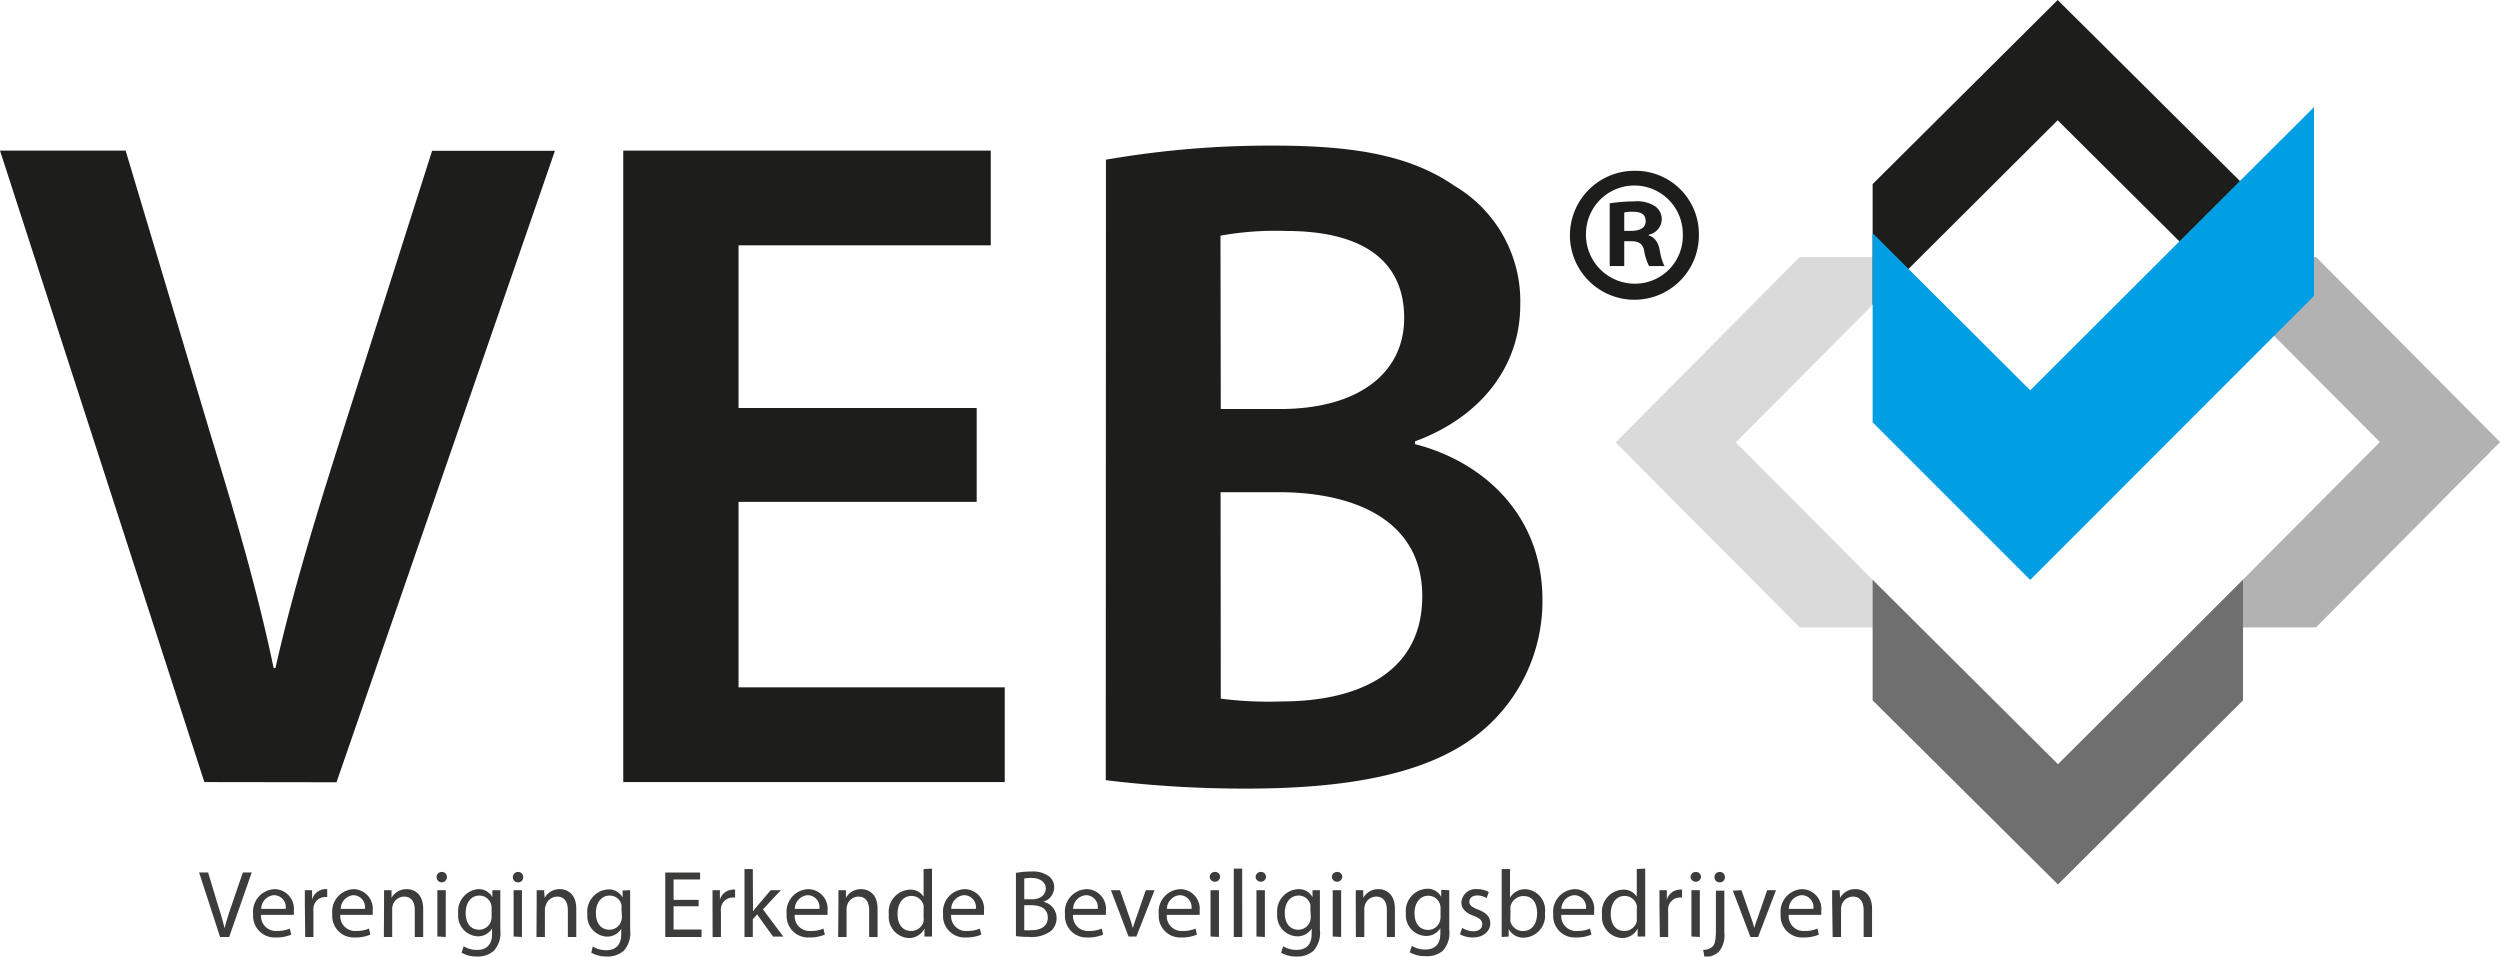 <svg id="Layer_1" data-name="Layer 1" xmlns="http://www.w3.org/2000/svg" viewBox="0 0 261.29 99.97"><defs><style>.cls-1{fill:#1d1d1b}</style></defs><path class="cls-1" d="M60.41 111.81l-21.36-66h13.13l9 30.08c2.55 8.32 4.8 16 6.47 24h.19C69.62 92 72.07 84 74.61 76l9.6-30.17h12.84l-22.83 66zm80.72-29.29h-24.89v19.39h27.82v9.9h-39.87v-66h38.41v9.9h-26.36v17h24.89zm13.51-35.76a100 100 0 0117.64-1.47c8.81 0 14.4 1.18 18.8 4.21a14 14 0 016.86 12.5c0 6.07-3.82 11.55-11 14.2v.29c6.95 1.77 13.32 7.25 13.32 16.27a17.72 17.72 0 01-6.26 13.66c-4.7 4-12.44 6.07-24.59 6.07a118.59 118.59 0 01-14.79-.88zm12 26.06h6.17c8.43 0 13-3.92 13-9.5 0-6.27-4.7-9.11-12.34-9.11a32.39 32.39 0 00-6.86.49zm0 30.27a38.86 38.86 0 006.37.29c7.74 0 14.69-2.84 14.69-11 0-7.74-6.75-10.87-15.08-10.87h-6zm49.97-48.61a6.74 6.74 0 11-6.68-6.56 6.61 6.61 0 016.68 6.56zm-11.8 0a5.11 5.11 0 005.12 5.24 5 5 0 005-5.2 5.06 5.06 0 10-10.12 0zm4 3.4h-1.52v-6.56a17.76 17.76 0 012.52-.2 3.49 3.49 0 012.24.52 1.65 1.65 0 01.68 1.4 1.69 1.69 0 01-1.36 1.56v.08c.64.2 1 .72 1.16 1.6a5.85 5.85 0 00.48 1.6h-1.6a5.18 5.18 0 01-.52-1.6c-.12-.68-.52-1-1.36-1h-.72zm0-3.68h.72c.84 0 1.52-.28 1.52-1s-.44-1-1.4-1a3.64 3.64 0 00-.84.08z" transform="translate(-39.05 -30.07)"/><path d="M207.91 76.31l19.24-19.38h12.59l-19.27 19.38 19.27 19.34h-12.59z" transform="translate(-39.05 -30.07)" fill="#dadada"/><path d="M300.35 76.27l-19.24 19.37h-12.6l19.27-19.37-19.27-19.34h12.6z" transform="translate(-39.05 -30.07)" fill="#b2b2b2"/><path class="cls-1" d="M254.11 30.07l19.37 19.24v12.6l-19.37-19.27-19.34 19.27v-12.6z" transform="translate(-39.05 -30.07)"/><path d="M254.14 122.51l-19.37-19.24v-12.6l19.37 19.27 19.34-19.27v12.6z" transform="translate(-39.05 -30.07)" fill="#706f6f"/><path d="M280.9 61l-29.66 29.68-16.47-16.47V54.44l16.47 16.42 29.66-29.6z" transform="translate(-39.05 -30.07)" fill="#009fe3"/><path d="M62.05 128l-2.19-6.74h.94l1 3.32c.29.91.54 1.73.72 2.52.19-.78.47-1.63.77-2.51l1.14-3.33h.93L63 128zm4.29-2.31a1.55 1.55 0 001.66 1.68 3.18 3.18 0 001.34-.25l.15.63a3.92 3.92 0 01-1.61.3 2.25 2.25 0 01-2.37-2.44 2.35 2.35 0 012.25-2.61 2.05 2.05 0 012 2.28 3.32 3.32 0 010 .41zm2.57-.63a1.25 1.25 0 00-1.22-1.43 1.45 1.45 0 00-1.34 1.43zm2-.44v-1.51h.76v1A1.45 1.45 0 0173 123a1 1 0 01.25 0v.83a1.32 1.32 0 00-.3 0 1.23 1.23 0 00-1.14 1.17 2.48 2.48 0 000 .41V128h-.86zm3.71 1.07a1.54 1.54 0 001.65 1.68 3.18 3.18 0 001.34-.25l.15.63a3.92 3.92 0 01-1.61.3 2.25 2.25 0 01-2.37-2.44A2.35 2.35 0 0176 123a2.05 2.05 0 012 2.28 3.32 3.32 0 010 .41zm2.57-.63a1.25 1.25 0 00-1.19-1.43 1.45 1.45 0 00-1.34 1.43zm2-.64v-1.31h.78v.8a1.78 1.78 0 011.6-.91c.67 0 1.71.4 1.71 2.06V128h-.88v-2.79c0-.78-.29-1.43-1.12-1.43a1.25 1.25 0 00-1.18.9 1.27 1.27 0 00-.06.41V128h-.87zm6.57-2.67a.54.54 0 11-1.08 0 .53.53 0 01.54-.55.52.52 0 01.54.55zm-1 6.2v-4.84h.88V128zm6.58-4.84v4.14a2.78 2.78 0 01-.69 2.21 2.57 2.57 0 01-1.76.58 3.09 3.09 0 01-1.6-.4l.22-.67a2.66 2.66 0 001.41.38c.9 0 1.56-.47 1.56-1.69v-.54a1.73 1.73 0 01-1.54.81 2.16 2.16 0 01-2-2.36A2.32 2.32 0 0189 123a1.61 1.61 0 011.51.84v-.73zm-.91 1.89a1.25 1.25 0 00-.05-.4 1.27 1.27 0 00-1.23-.93c-.84 0-1.43.71-1.43 1.83 0 1 .47 1.74 1.42 1.74a1.29 1.29 0 001.22-.9 1.53 1.53 0 00.07-.47zm3.3-3.25a.52.52 0 01-.55.54.52.52 0 01-.53-.54.54.54 0 01.55-.55.52.52 0 01.53.55zm-1 6.2v-4.84h.87V128zm2.41-3.53v-1.31h.78l.05.8a1.78 1.78 0 011.6-.91c.67 0 1.71.4 1.71 2.06V128h-.88v-2.79c0-.78-.29-1.43-1.12-1.43a1.25 1.25 0 00-1.18.9 1.27 1.27 0 00-.1.32v3h-.88zm9.77-1.31v4.14a2.78 2.78 0 01-.69 2.21 2.57 2.57 0 01-1.76.58 3.12 3.12 0 01-1.61-.4l.15-.64a2.73 2.73 0 001.42.38c.9 0 1.56-.47 1.56-1.69v-.54a1.73 1.73 0 01-1.54.81 2.16 2.16 0 01-2-2.36 2.32 2.32 0 012.17-2.57 1.61 1.61 0 011.51.84v-.73zM104 125a1.25 1.25 0 000-.4 1.27 1.27 0 00-1.23-.93c-.84 0-1.44.71-1.44 1.83 0 1 .48 1.74 1.43 1.74a1.29 1.29 0 001.22-.9 1.53 1.53 0 00.07-.47zm8.07-.21h-2.62v2.43h2.92v.78h-3.79v-6.74h3.64v.73h-2.77v2.13h2.62zm1.45-.17v-1.51h.77v1a1.45 1.45 0 011.34-1.06 1 1 0 01.25 0v.83a1.32 1.32 0 00-.3 0 1.23 1.23 0 00-1.18 1.13 2.48 2.48 0 000 .41V128h-.87zm4.23.71c.12-.17.29-.38.43-.55l1.42-1.67h1.06l-1.87 2 2.13 2.85h-1.07l-1.67-2.32-.45.5V128h-.87v-7.1h.87zm4.36.36a1.55 1.55 0 001.66 1.68 3.18 3.18 0 001.34-.25l.15.63a3.92 3.92 0 01-1.61.3 2.25 2.25 0 01-2.38-2.44 2.35 2.35 0 012.27-2.61 2.05 2.05 0 012 2.28 3.32 3.32 0 010 .41zm2.58-.63a1.25 1.25 0 00-1.22-1.43 1.46 1.46 0 00-1.35 1.43zm1.99-.64v-1.31h.78v.8a1.78 1.78 0 011.6-.91c.67 0 1.71.4 1.71 2.06V128h-.88v-2.79c0-.78-.29-1.43-1.12-1.43a1.25 1.25 0 00-1.18.9 1.27 1.27 0 00-.06.41V128h-.88zm9.78-3.57v7.1h-.79v-.84a1.79 1.79 0 01-1.65 1 2.21 2.21 0 01-2.07-2.46 2.32 2.32 0 012.17-2.6 1.62 1.62 0 011.46.74v-2.89zm-.88 4.23a1.55 1.55 0 000-.37 1.29 1.29 0 00-1.27-1c-.91 0-1.45.8-1.45 1.87s.48 1.79 1.43 1.79a1.32 1.32 0 001.29-1 1.53 1.53 0 000-.38zm2.88.61a1.55 1.55 0 001.66 1.68 3.18 3.18 0 001.34-.25l.15.63a3.92 3.92 0 01-1.61.3 2.25 2.25 0 01-2.38-2.44 2.35 2.35 0 012.27-2.61 2.05 2.05 0 012 2.28 3.32 3.32 0 010 .41zm2.58-.63a1.25 1.25 0 00-1.22-1.43 1.46 1.46 0 00-1.35 1.43zm4.19-3.76a8.43 8.43 0 011.59-.14 2.79 2.79 0 011.85.49 1.41 1.41 0 01.56 1.19 1.6 1.6 0 01-1.14 1.48 1.74 1.74 0 011.39 1.69 1.82 1.82 0 01-.57 1.35 3.39 3.39 0 01-2.33.63 10.17 10.17 0 01-1.35-.08zm.87 2.76h.79c.92 0 1.46-.48 1.46-1.13s-.6-1.1-1.48-1.1a3.73 3.73 0 00-.77.06zm0 3.23a4.65 4.65 0 00.73 0c.9 0 1.73-.33 1.73-1.31s-.79-1.3-1.74-1.3h-.72zm5.1-1.6a1.55 1.55 0 001.66 1.68 3.18 3.18 0 001.34-.25l.15.63a3.92 3.92 0 01-1.61.3 2.25 2.25 0 01-2.38-2.44 2.35 2.35 0 012.27-2.61 2.05 2.05 0 012 2.28 3.32 3.32 0 010 .41zm2.58-.63a1.25 1.25 0 00-1.22-1.43 1.46 1.46 0 00-1.35 1.43zm2.33-1.95l.95 2.72a12.45 12.45 0 01.39 1.24c.11-.4.25-.8.41-1.24l.94-2.72h.92l-1.9 4.84H157l-1.84-4.84zm4.89 2.58a1.55 1.55 0 001.66 1.68 3.18 3.18 0 001.34-.25l.15.63a3.92 3.92 0 01-1.61.3 2.25 2.25 0 01-2.38-2.44 2.35 2.35 0 012.27-2.61 2.05 2.05 0 012 2.28 3.32 3.32 0 010 .41zm2.58-.63a1.25 1.25 0 00-1.22-1.43 1.46 1.46 0 00-1.35 1.43zm2.99-3.31a.55.55 0 01-1.09 0 .54.54 0 01.55-.55.52.52 0 01.54.55zm-1 6.2v-4.84h.88V128zm2.43-7.1h.88V128H168zm3.37.9a.55.55 0 01-1.09 0 .54.54 0 01.55-.55.52.52 0 01.54.55zm-1 6.2v-4.84h.88V128zm6.63-4.84v4.14a2.78 2.78 0 01-.69 2.21 2.57 2.57 0 01-1.76.58 3.12 3.12 0 01-1.61-.4l.22-.67a2.73 2.73 0 001.42.38c.9 0 1.56-.47 1.56-1.69v-.54a1.73 1.73 0 01-1.54.81 2.16 2.16 0 01-2.06-2.36 2.32 2.32 0 012.18-2.57 1.61 1.61 0 011.51.84v-.73zm-1 1.89a1.25 1.25 0 000-.4 1.27 1.27 0 00-1.23-.93c-.84 0-1.44.71-1.44 1.83 0 1 .48 1.74 1.43 1.74a1.29 1.29 0 001.22-.9 1.53 1.53 0 00.07-.47zm3.34-3.25a.55.55 0 01-1.09 0 .54.54 0 01.55-.55.52.52 0 01.54.55zm-1 6.2v-4.84h.88V128zm2.41-3.53v-1.31h.78v.8a1.78 1.78 0 011.6-.91c.67 0 1.71.4 1.71 2.06V128H184v-2.79c0-.78-.29-1.43-1.12-1.43a1.25 1.25 0 00-1.18.9 1.27 1.27 0 00-.06.41V128h-.88zm9.77-1.31v4.14a2.78 2.78 0 01-.69 2.21 2.57 2.57 0 01-1.83.54 3.12 3.12 0 01-1.61-.4l.22-.67a2.73 2.73 0 001.42.38c.9 0 1.56-.47 1.56-1.69v-.54a1.73 1.73 0 01-1.54.81 2.16 2.16 0 01-2.06-2.36 2.32 2.32 0 012.18-2.57 1.61 1.61 0 011.51.84v-.73zm-.91 1.91a1.25 1.25 0 00-.05-.4 1.27 1.27 0 00-1.23-.93c-.84 0-1.44.71-1.44 1.83 0 1 .48 1.74 1.43 1.74a1.29 1.29 0 001.22-.9 1.53 1.53 0 00.07-.47zm2.26 2.03a2.31 2.31 0 001.16.35c.64 0 .94-.32.94-.72s-.25-.65-.9-.89c-.87-.31-1.28-.79-1.28-1.37a1.49 1.49 0 011.67-1.42 2.42 2.42 0 011.19.3l-.22.64a1.88 1.88 0 00-1-.28c-.52 0-.81.3-.81.66s.29.58.92.82c.84.32 1.27.74 1.27 1.46s-.66 1.45-1.81 1.45a2.76 2.76 0 01-1.36-.33zm4.13.95v-7.1h.87v3a1.8 1.8 0 011.65-.89 2.17 2.17 0 012 2.47 2.3 2.3 0 01-2.17 2.59 1.72 1.72 0 01-1.62-.91v.8zm.91-1.94a1.65 1.65 0 000 .32 1.36 1.36 0 001.32 1c.92 0 1.47-.75 1.47-1.86s-.5-1.8-1.44-1.8a1.4 1.4 0 00-1.34 1.08 1.73 1.73 0 000 .36zm5.32-.37a1.55 1.55 0 001.66 1.68 3.18 3.18 0 001.34-.25l.15.63a3.92 3.92 0 01-1.61.3 2.25 2.25 0 01-2.38-2.44 2.35 2.35 0 012.27-2.61 2.05 2.05 0 012 2.28 3.32 3.32 0 010 .41zm2.58-.63a1.25 1.25 0 00-1.22-1.43 1.46 1.46 0 00-1.35 1.43zm6.19-4.21v7.1h-.79v-.84a1.79 1.79 0 01-1.65 1 2.21 2.21 0 01-2.07-2.46 2.32 2.32 0 012.17-2.6 1.62 1.62 0 011.46.74v-2.89zm-.88 4.23a1.55 1.55 0 000-.37 1.29 1.29 0 00-1.27-1c-.91 0-1.45.8-1.45 1.87s.48 1.79 1.43 1.79a1.32 1.32 0 001.29-1 1.53 1.53 0 000-.38zm2.37-.46v-1.51h.77v1a1.45 1.45 0 011.34-1.06 1 1 0 01.25 0v.83a1.32 1.32 0 00-.3 0 1.23 1.23 0 00-1.15 1.12 2.48 2.48 0 000 .41V128h-.87zm4.34-2.87a.55.55 0 01-1.09 0 .54.54 0 01.55-.55.52.52 0 01.54.55zm-1 6.2v-4.84h.88V128zm1.23 1.4a1.42 1.42 0 001-.37c.24-.28.33-.66.33-1.82v-4h.88v4.39a2.65 2.65 0 01-.58 2 2.23 2.23 0 01-1.5.55zm2.27-7.6a.52.52 0 01-.55.54.53.53 0 01-.54-.54.54.54 0 01.56-.55.52.52 0 01.53.55zm1.73 1.36l.95 2.72a12.45 12.45 0 01.39 1.24c.11-.4.25-.8.41-1.24l.94-2.72h.92L222.8 128h-.8l-1.84-4.84zm4.94 2.58a1.55 1.55 0 001.66 1.68 3.18 3.18 0 001.34-.25l.15.63a3.92 3.92 0 01-1.61.3 2.25 2.25 0 01-2.38-2.44 2.35 2.35 0 012.24-2.61 2.05 2.05 0 012 2.28 3.32 3.32 0 010 .41zm2.58-.63a1.25 1.25 0 00-1.22-1.43 1.46 1.46 0 00-1.35 1.43zm1.96-.64v-1.31h.78l.05.8A1.78 1.78 0 01233 123c.67 0 1.71.4 1.71 2.06V128h-.88v-2.79c0-.78-.29-1.43-1.12-1.43a1.25 1.25 0 00-1.18.9 1.27 1.27 0 00-.06.41V128h-.88z" transform="translate(-39.05 -30.07)" fill="#3c3c3b"/></svg>